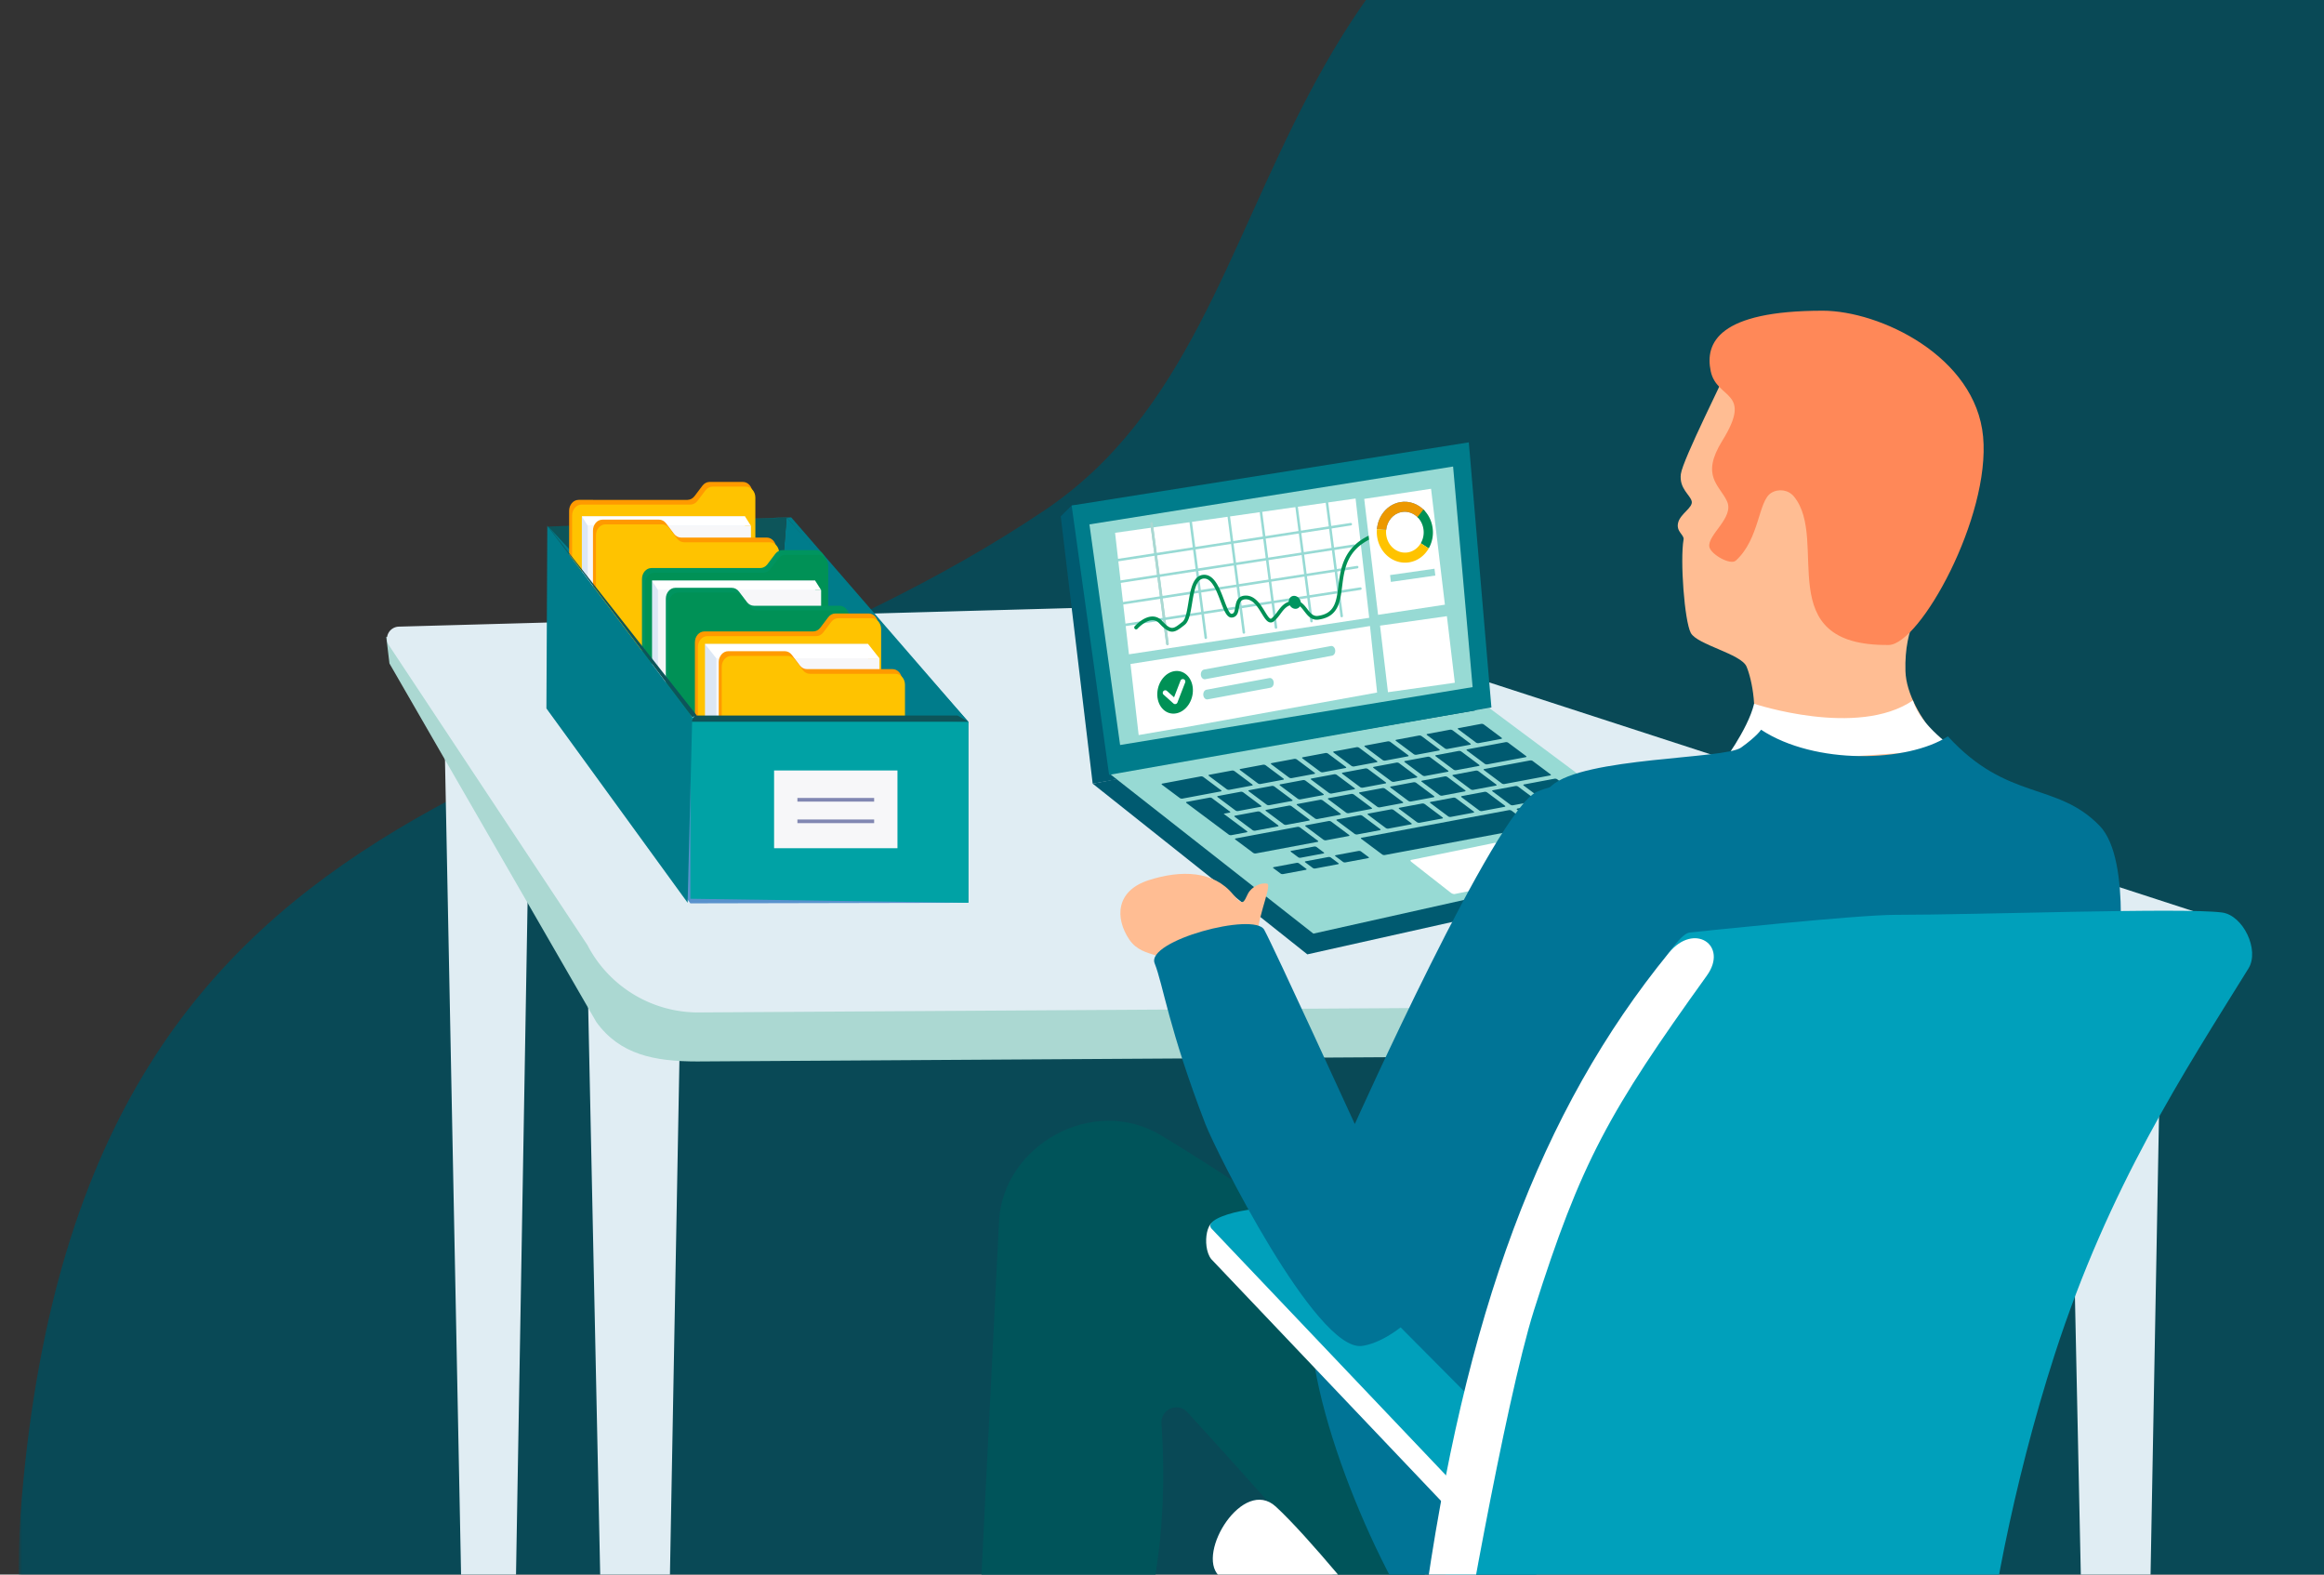 <svg xmlns="http://www.w3.org/2000/svg" xmlns:xlink="http://www.w3.org/1999/xlink" width="372" height="252" xmlns:v="https://vecta.io/nano"><rect width="100%" height="100%" fill="#333333" stroke="none"/><style><![CDATA[.B{fill:#fff}.C{fill:#97dad4}.D{fill:#009156}.E{fill:#ffc300}.F{fill:#007c8b}.G{fill:#ff9a00}.H{fill:#f7f7f9}.I{fill:#005a70}.J{fill:#00945f}.K{fill:#dce7f5}]]></style><defs><path id="A" d="M0 .222h488.572V455H0z"/><path id="B" d="M183.815 150.239c-.074-.022-.132-.085-.143-.167l-2.545-19.287a.2.2 0 0 1 .172-.225.2.2 0 0 1 .224.173l2.546 19.288c.014.109-.063.21-.173.225-.028.004-.056.001-.082-.006"/><path id="C" d="M221.11 127.365c1.496-.268 2.946.302 3.943 1.392l-1.068 1.103c-.668-.716-1.631-1.089-2.623-.911-1.357.244-2.343 1.439-2.482 2.853l-1.476-.126c.187-2.134 1.665-3.944 3.706-4.311"/></defs><g transform="translate(3 -47)" fill-rule="evenodd"><mask id="D" class="B"><use xlink:href="#A"/></mask><path d="M431.619 39.946S379.476-13.877 288.983 3.778c-98.763 19.269-79.498 94.413-124.737 124.86C95.648 174.806 10.758 166.211.489 286.731s143.892 180.881 215.565 166.064c63.458-13.118 213.13-52.969 266.06-239.925 17.341-61.251-.803-127.296-47.622-170.334l-2.873-2.59" fill="#094956" mask="url(#D)"/><path d="M91 201l3.088 146h9.264L106 203.393zm237 0l3.088 146h9.264L343 203.393zM68 157l2.882 146h8.647L82 159.394z" fill="#e0edf3"/><path d="M58.828 148.92l.511 4.261 33.12 57.396c3.769 5.199 9.279 6.301 16.117 6.301l238.645-1.471c2.287-1.455 2.484-5.71 5.583-8.156l2.525-7.532L58.828 148.92z" fill="#abd8d2"/><path d="M351.022 193.784a2.25 2.25 0 0 1 .286.113c6.824 3.304 4.506 13.665-3.144 13.665l-239.405 1.471c-7.461 0-14.302-4.166-17.739-10.802l-31.899-48.163a1.96 1.96 0 0 1 1.718-2.781l130.279-3.595c6.059 0 12.046 1.308 17.554 3.835.059.027.121.051.182.071l142.167 46.185z" fill="#e0edf3"/><g class="I"><path d="M171.905 172.419l34.359 27.319 58.936-13.176.965-3.318-33.638-22.454z"/><path d="M171.905 172.419l-5.114-42.778 1.748-1.737 61.171-6.795 3.449 40.317z"/></g><path d="M174.51 170.742l32.719 25.678 58.936-13.176-30.769-22.925z" class="C"/><path d="M174.531 171.008l-5.992-43.105 63.572-10.109 3.617 42.431z" class="F"/><path d="M176.293 166.231l-4.908-35.308 58.21-9.258 3.125 35.301z" class="C"/><path d="M233.256 165.837a.62.62 0 0 0 .423.095l3.624-.679c.131-.025.154-.107.051-.184l-2.844-2.124c-.103-.077-.293-.12-.423-.095l-3.624.679c-.131.024-.154.106-.051.183l2.844 2.124zm-3.595 4.332c.104.078.292.12.425.095l3.623-.679c.131-.025.153-.107.049-.184l-2.845-2.125a.62.62 0 0 0-.421-.094l-3.624.679c-.133.025-.154.107-.053.182l2.845 2.125zm2.736 3.148c.103.077.292.118.422.094l3.625-.679c.129-.024.155-.106.052-.183l-2.845-2.125a.62.62 0 0 0-.421-.094l-3.625.679c-.131.024-.153.107-.052.182l2.845 2.125zm6.361 2.467a.62.62 0 0 0 .421.095l3.625-.679c.129-.024.152-.107.05-.183l-2.845-2.125a.62.62 0 0 0-.422-.095l-3.624.679c-.13.024-.152.107-.049.184l2.844 2.124zm10.661 2.125a.61.61 0 0 0 .422.094l3.624-.679c.131-.024.154-.106.051-.183l-3.34-2.494a.63.63 0 0 0-.423-.094l-3.624.679c-.131.024-.152.108-.052.183l3.34 2.494zm-6.249 1.17c.102.077.325.113.497.08l4.748-.89c.17-.032.227-.12.124-.197l-3.34-2.494c-.1-.075-.325-.113-.495-.081l-4.749.89c-.172.032-.226.122-.125.197l3.34 2.494zm-31.19 5.868c.086.064.261.095.392.071l3.622-.679c.132-.025.17-.096.084-.16l-1.235-.922c-.084-.063-.262-.096-.394-.071l-3.622.678c-.13.025-.166.097-.082.16l1.235.922zm-4.83.975a.57.57 0 0 0 .392.071l3.622-.679c.132-.025.17-.096.084-.16l-1.235-.922a.58.58 0 0 0-.394-.071l-3.622.679c-.13.024-.166.096-.082.16l1.235.922zm-5.144.9c.082.061.256.091.387.067l3.622-.679c.13-.024.172-.094.09-.156l-1.189-.888c-.081-.061-.258-.091-.388-.067l-3.623.679c-.13.024-.169.095-.088.156l1.189.888zm2.809-2.615c.082.061.256.092.387.067l3.622-.679c.13-.024.172-.095.09-.156l-1.189-.888a.57.57 0 0 0-.388-.066l-3.622.678c-.131.024-.17.095-.089.156l1.189.888zm13.425-.459c.102.077.294.119.424.094l23.583-4.418c.129-.024.154-.107.052-.183l-3.34-2.494a.63.63 0 0 0-.423-.094l-23.583 4.418c-.132.024-.154.108-.053.183l3.34 2.494z" class="I"/><path d="M243.732 178.47c.006.005.024.006.04.003l2.77-.519c.015-.003.023-.009.016-.013l-.208-.156c-.006-.004-.024-.005-.039-.003l-2.77.519c-.016.003-.023.009-.017.013l.208.155zm7.055-1.615c.006.005.017.008.024.006l1.175-.22-.207-.166c-.006-.005-.017-.008-.023-.006l-1.177.22.207.166z" fill="#135b6f"/><g class="I"><path d="M233.79 176.713c.101.076.292.119.423.094l3.624-.679c.129-.024.154-.107.052-.183l-2.844-2.124c-.102-.077-.295-.119-.424-.095l-3.624.679c-.131.025-.153.108-.051.184l2.845 2.125zm-4.99.935a.62.62 0 0 0 .421.094l3.624-.679c.13-.025.154-.107.052-.183l-2.844-2.125a.62.62 0 0 0-.424-.095l-3.623.679c-.129.024-.152.107-.049.183l2.845 2.125zm-4.99.935a.62.62 0 0 0 .421.094l3.625-.679c.129-.024.152-.107.049-.183l-2.844-2.125a.62.62 0 0 0-.422-.095l-3.624.679c-.13.025-.152.107-.049.184l2.845 2.125zm-4.991.935a.61.61 0 0 0 .421.094l3.625-.679c.131-.024.153-.107.052-.183l-2.845-2.124c-.102-.077-.293-.12-.424-.095l-3.624.679c-.13.025-.152.107-.049.184l2.845 2.125zm-4.99.935a.62.62 0 0 0 .424.094l3.623-.679c.13-.024.152-.107.05-.183l-2.844-2.124a.62.62 0 0 0-.422-.095l-3.623.679c-.132.025-.155.108-.053.184l2.845 2.125zm-4.992.933a.62.62 0 0 0 .423.094l3.623-.679c.131-.024.153-.107.052-.183l-2.845-2.124a.62.62 0 0 0-.424-.095l-3.623.679c-.13.024-.153.107-.05.184l2.844 2.125zm-11.24 2.106a.62.62 0 0 0 .422.094l9.874-1.85c.13-.025.152-.107.051-.183l-2.845-2.124a.62.62 0 0 0-.423-.095l-9.874 1.85c-.131.024-.153.107-.05.184l2.844 2.125zm29.834-9.247a.61.61 0 0 0 .42.094l3.625-.679c.13-.024.154-.106.051-.183l-2.845-2.125c-.101-.075-.29-.119-.421-.094l-3.624.679c-.131.024-.152.106-.051.182l2.845 2.125z"/><path d="M222.439 175.18a.61.61 0 0 0 .421.094l3.626-.68c.129-.024.153-.105.049-.182l-2.845-2.125a.61.61 0 0 0-.419-.094l-3.626.68c-.129.024-.152.107-.052.182l2.845 2.125zm-4.99.935a.62.62 0 0 0 .422.094l3.624-.679c.129-.024.156-.106.053-.183l-2.845-2.125a.63.63 0 0 0-.422-.094l-3.624.679c-.13.024-.153.107-.052.182l2.845 2.125zm-4.989.934a.61.61 0 0 0 .422.094l3.623-.679c.131-.025.155-.106.052-.183l-2.845-2.125a.62.62 0 0 0-.421-.094l-3.623.679c-.131.024-.153.107-.052.182l2.845 2.125zm-4.992.934a.61.61 0 0 0 .421.094l3.625-.68c.131-.024.154-.105.051-.182l-2.845-2.125c-.1-.075-.289-.118-.42-.094l-3.625.679c-.13.024-.153.107-.052.182l2.845 2.125zm-4.989.934a.61.61 0 0 0 .421.094l3.623-.679c.132-.025.156-.106.052-.183l-2.845-2.125c-.1-.075-.29-.118-.422-.093l-3.623.679c-.13.024-.152.107-.051.182l2.845 2.125zm-4.99.935a.61.61 0 0 0 .421.094l3.625-.679c.13-.024.153-.105.049-.183l-2.845-2.125a.62.62 0 0 0-.419-.094l-3.625.679c-.13.024-.152.107-.052.182l2.845 2.125zm27.205-8.754a.61.61 0 0 0 .424.095l3.624-.679c.13-.024.152-.106.048-.184l-2.845-2.125a.62.62 0 0 0-.42-.094l-3.624.679c-.131.025-.153.107-.052.183l2.845 2.125zm-4.989.934a.62.62 0 0 0 .423.096l3.624-.679c.131-.024.154-.106.049-.184l-2.845-2.125c-.101-.075-.291-.118-.421-.093l-3.624.679c-.129.024-.152.107-.051.182l2.845 2.125zm-4.991.935c.104.078.293.12.424.095l3.624-.679c.13-.024.152-.106.048-.184l-2.845-2.124a.61.61 0 0 0-.42-.094l-3.624.679c-.132.024-.154.107-.053.182l2.845 2.125zm-4.988.935c.103.078.292.12.422.096l3.624-.679c.131-.025.154-.107.049-.184l-2.845-2.125a.62.62 0 0 0-.421-.094l-3.624.679c-.131.024-.152.107-.051.182l2.845 2.125zm-4.993.933c.104.078.294.12.422.096l3.624-.679c.132-.024.153-.106.049-.184l-2.845-2.124a.61.61 0 0 0-.421-.094l-3.624.679c-.129.024-.151.107-.05.182l2.845 2.125zm-4.991.935c.103.078.293.12.425.095l3.624-.679c.129-.024.153-.106.048-.184l-2.845-2.125a.62.62 0 0 0-.42-.094l-3.624.679c-.132.025-.155.107-.053.183l2.845 2.125zm-4.989.935a.61.61 0 0 0 .423.095l3.624-.679c.131-.024.153-.106.049-.184l-2.845-2.125c-.101-.075-.29-.119-.421-.094l-3.624.679c-.13.024-.152.107-.051.182l2.845 2.125zm39.899-7.471c.103.078.293.12.424.096l6.145-1.152c.131-.025.153-.107.05-.184l-2.845-2.125a.62.62 0 0 0-.422-.094l-6.145 1.152c-.131.025-.153.107-.052.183l2.845 2.124zm-48.805 5.481c.102.077.293.12.423.095l6.145-1.152c.129-.024.153-.107.05-.183l-2.844-2.124a.62.62 0 0 0-.423-.095l-6.145 1.152c-.131.024-.154.106-.051.184l2.844 2.124zm51.542-2.334c.103.078.29.119.422.094l7.325-1.373c.131-.025.155-.106.052-.183l-2.845-2.125a.62.62 0 0 0-.422-.093l-7.325 1.373c-.132.025-.153.107-.052.182l2.845 2.125zm6.357 2.469a.62.62 0 0 0 .423.094l4.884-.915c.131-.025.153-.108.052-.183l-2.845-2.125c-.102-.075-.293-.119-.423-.094l-4.884.915c-.131.025-.153.108-.051.184l2.845 2.125zm-15.479-8.079c.103.077.292.12.424.095l3.622-.679c.131-.024.153-.107.051-.184l-2.844-2.124a.62.62 0 0 0-.423-.095l-3.622.679c-.133.025-.155.107-.052.184l2.844 2.124zm-4.969.929a.62.62 0 0 0 .423.095l3.624-.679c.13-.024.153-.107.051-.183l-2.844-2.124a.62.62 0 0 0-.423-.095l-3.624.679c-.131.024-.155.106-.051.184l2.844 2.124zm-4.988.934a.61.61 0 0 0 .422.095l3.624-.679c.13-.024.152-.107.049-.183l-2.844-2.124a.62.62 0 0 0-.422-.095l-3.624.679c-.131.024-.153.106-.049.183l2.844 2.124zm-4.992.936a.62.62 0 0 0 .423.095l3.622-.679c.131-.025.154-.107.051-.184l-2.844-2.124c-.103-.077-.292-.119-.423-.094l-3.622.679c-.131.024-.154.106-.051.183l2.844 2.124zm-4.988.934a.61.61 0 0 0 .421.095l3.624-.679c.131-.025.154-.107.051-.184l-2.844-2.124c-.103-.077-.292-.12-.423-.095l-3.623.679c-.131.025-.152.106-.049.183l2.844 2.124zm-4.993.933c.103.077.293.12.422.095l3.625-.679c.13-.024.152-.107.049-.183l-2.844-2.124c-.103-.077-.292-.119-.422-.095l-3.625.679c-.129.024-.153.106-.049.183l2.844 2.124zm-4.99.935c.103.077.293.12.423.095l3.624-.679c.131-.025.154-.107.052-.184l-2.844-2.124c-.103-.077-.293-.119-.424-.094l-3.623.679c-.131.025-.154.107-.051.184l2.844 2.124zm-4.989.935a.61.61 0 0 0 .421.095l3.626-.68c.129-.024.152-.106.048-.183l-2.844-2.124a.61.61 0 0 0-.421-.095l-3.626.679c-.13.024-.152.106-.048.183l2.844 2.124zm-2.763 1.346a.55.55 0 0 1 .221.01.52.52 0 0 1 .199.085l2.845 2.125c.048.036.074.076.065.112s-.052.061-.112.072l-.946.177 3.73 2.786c.048.036.072.077.062.111s-.052.06-.114.072l-2.441.458c-.062.011-.139.009-.222-.009s-.153-.049-.201-.085l-6.762-5.051c-.048-.036-.072-.075-.06-.111s.052-.061.114-.072l3.624-.679z"/></g><path d="M244.269 173.99c.006.005.024.006.039.003l2.77-.519c.015-.003.023-.009.017-.013l-.208-.155c-.006-.004-.025-.006-.039-.003l-2.77.519c-.016.003-.023.009-.017.014l.208.155z" fill="#135b6f"/><path d="M229.846 190.084l13.367-2.733c.154-.032.137-.171-.04-.309l-6.327-4.953c-.176-.139-.448-.225-.603-.194l-13.367 2.733c-.154.031-.137.17.039.308l6.328 4.954c.176.137.448.225.603.194m-13.68-44.209l-2.18-19.093-38.497 5.491 2.22 19.442z" class="B"/><use xlink:href="#B" class="C"/><use xlink:href="#B" fill="#abd8d2"/><g class="C"><path d="M196.047 148.41a.2.2 0 0 1-.143-.167l-2.441-18.768c-.014-.109.063-.21.173-.225a.2.2 0 0 1 .224.173l2.441 18.768a.2.2 0 0 1-.173.225.18.18 0 0 1-.082-.006m5.144-.796a.2.2 0 0 1-.143-.167l-2.398-18.442c-.015-.109.063-.21.173-.225a.2.2 0 0 1 .224.174l2.398 18.442c.015.109-.063.21-.173.225-.029.004-.056.001-.082-.006m10.52-1.831a.2.2 0 0 1-.143-.167l-2.378-18.287c-.014-.11.063-.21.173-.225a.2.2 0 0 1 .224.173l2.378 18.287c.014.11-.063.21-.173.225a.2.2 0 0 1-.081-.006m-21.757 3.473a.2.2 0 0 1-.143-.167l-2.441-18.767a.2.2 0 1 1 .397-.052l2.44 18.768a.2.2 0 0 1-.173.225c-.029.004-.056.001-.082-.006m16.931-2.658a.2.2 0 0 1-.143-.167l-2.409-18.429a.2.2 0 1 1 .397-.052l2.409 18.429a.2.2 0 0 1-.173.225c-.028.004-.056.002-.082-.006"/><path d="M175.469 136.901a.2.2 0 0 1-.143-.162c-.017-.109.059-.212.168-.229l37.691-5.814c.109-.016.211.058.229.168a.2.2 0 0 1-.167.229l-37.692 5.814a.2.2 0 0 1-.086-.006m.514 3.436a.2.2 0 0 1-.143-.162c-.017-.11.059-.212.168-.23l37.691-5.814c.109-.016.211.059.229.168a.2.2 0 0 1-.167.229l-37.692 5.814a.2.2 0 0 1-.086-.006m.513 3.438c-.072-.021-.129-.082-.142-.162-.017-.109.059-.212.168-.229l37.691-5.814c.109-.016.211.058.229.168a.2.2 0 0 1-.167.229l-37.692 5.814c-.03.004-.059.002-.087-.006m.514 3.436c-.072-.021-.129-.082-.142-.162-.017-.109.059-.212.168-.229l37.691-5.814c.11-.016.211.059.229.168a.2.2 0 0 1-.167.229l-37.692 5.814c-.03.004-.059.002-.087-.006"/></g><path d="M178.773 147.714a.3.3 0 0 1-.141-.487c.055-.063 1.368-1.541 2.816-1.56.608-.008 1.145.237 1.597.727 1.432 1.549 1.754 1.292 3.113.218l.114-.091c.515-.408.736-1.755.949-3.059.339-2.068.723-4.413 2.478-4.472 1.69-.056 2.547 2.211 3.234 4.035.359.95.845 2.252 1.211 2.211.381-.042.466-.339.583-1.057.119-.735.284-1.742 1.487-1.851 1.61-.146 2.555 1.396 3.243 2.522.324.53.69 1.133.933 1.17.017.004.065.012.158-.065.369-.305.658-.695.938-1.073.616-.832 1.253-1.693 2.738-1.752.97-.036 1.534.691 2.031 1.336s.931 1.208 1.697 1.104c2.73-.374 2.975-2.326 3.286-4.799.343-2.73.77-6.129 4.964-8.097a.3.3 0 0 1 .4.144c.07.15.005.329-.145.401-3.894 1.827-4.282 4.909-4.623 7.627-.315 2.512-.614 4.884-3.8 5.319-1.109.152-1.717-.637-2.253-1.332-.467-.605-.869-1.129-1.533-1.102-1.197.047-1.699.725-2.279 1.508-.301.407-.613.828-1.039 1.18-.202.166-.417.231-.64.194-.507-.085-.878-.688-1.344-1.45-.64-1.046-1.434-2.35-2.677-2.237-.705.063-.819.554-.948 1.348-.105.652-.238 1.463-1.11 1.56-.825.089-1.271-1.096-1.838-2.597-.62-1.644-1.395-3.691-2.652-3.646-1.263.043-1.589 2.039-1.906 3.969-.243 1.481-.472 2.881-1.17 3.432l-.114.091c-1.505 1.192-2.186 1.602-3.925-.28-.338-.365-.714-.54-1.15-.534-1.183.016-2.36 1.342-2.372 1.355-.079.091-.201.122-.309.091" class="D"/><path d="M205.22 143.429c.047.574-.348 1.026-.881 1.01s-1.003-.496-1.05-1.07.348-1.027.881-1.01 1.003.496 1.05 1.07" class="J"/><path d="M228.285 143.774l-2.217-18.551-10.699 1.623 2.217 18.551z" class="B"/><path d="M226.751 139.11l-7.111 1.019-.133-1.093 7.111-1.018z" class="C"/><use xlink:href="#C" fill="#5992cd"/><use xlink:href="#C" fill="#ec9800"/><path d="M225.695 134.765l-1.274-.826a3.47 3.47 0 0 0 .421-2.297c-.119-.752-.467-1.401-.951-1.878l.958-1.217c.74.714 1.271 1.694 1.451 2.833a5.18 5.18 0 0 1-.605 3.385" class="D"/><path d="M224.844 128.543l-.953 1.221.956-1.218" fill="#2663a8"/><path d="M225.695 134.765l-1.276-.829c-.439.752-1.157 1.306-2.031 1.463-1.639.294-3.198-.912-3.481-2.692a3.53 3.53 0 0 1-.025-.905l-1.479-.116c-.036.418-.023.848.046 1.283.422 2.656 2.746 4.453 5.19 4.014 1.32-.237 2.404-1.078 3.056-2.218" class="E"/><path d="M223.89 129.763l-.002.001.002-.001z" fill="#2663a8"/><path d="M229.872 156.266l-1.269-10.653-10.702 1.515 1.269 10.653zm-12.44 1.568l-1.141-10.645-38.335 6.079 1.308 11.372 6.525-1.127.004.044z" class="B"/><path d="M184.929 154.422c-1.572.286-2.772 2.029-2.68 3.893s1.441 3.142 3.013 2.856 2.772-2.029 2.68-3.893-1.442-3.142-3.014-2.856" class="D"/><path d="M210.223 151.936l-20.312 3.768c-.327.061-.636-.237-.688-.662s.174-.822.501-.883l20.312-3.768c.328-.061.637.237.689.662s-.175.822-.502.883m-9.846 5.125l-10.075 1.869c-.328.06-.637-.238-.689-.663s.174-.822.501-.882l10.076-1.869c.328-.061.637.237.689.661s-.175.822-.502.883" class="C"/><path d="M184.983 159.67c-.056-.016-.109-.045-.155-.086l-1.574-1.408c-.165-.148-.179-.402-.031-.568a.4.4 0 0 1 .565-.032l1.142 1.023 1.03-2.663c.08-.207.312-.307.519-.229s.309.313.229.52l-1.24 3.203c-.047.122-.152.214-.28.245-.069.016-.14.014-.206-.005" class="B"/><path d="M274.459 103.99c-1.305 3.196-8.118 16.562-8.408 18.886s1.522 3.341 1.74 4.358-1.812 1.962-2.174 3.414 1 1.941.87 2.688c-.58 3.341.145 13.075 1.159 14.963s8.046 3.342 8.916 5.375 2.03 7.628.508 11.84-4.205 5.448-4.205 5.448l39.069-.581s-9.713-8.571-9.931-15.98 2.827-10.46 2.827-10.46l-30.37-39.951z" fill="#ffbd93"/><path d="M288.744 96.726c9.164 0 24.494 7.3 25.69 20.157s-10.107 33.288-15.113 33.341c-19.098.201-9.438-16.728-15.153-23.744-.889-1.091-2.456-1.325-3.656-.589-2.095 1.284-1.82 7.324-5.653 10.823-.881.804-4.012-1.008-4.24-2.179-.375-1.922 4.023-4.686 2.827-7.3s-4.28-4.025-.761-9.697c5.001-8.063-.87-6.537-1.848-11.114s1.305-9.697 17.909-9.697" fill="#ff8858"/><path d="M277.776 159.631c-.997 4.212-5.346 9.878-5.346 9.878l37.545-2.601s-5.609-3.718-6.77-7.814c-8.886 6.056-25.429.537-25.429.537" class="B"/><path d="M226.989 261.058c-5.179-6.374-27.659-22.474-44.191-32.378-10.851-6.501-25.121 1.577-25.873 13.589l-5.174 104.041c-.404 6.975 17.984 11.157 18.048 3.465.205-24.762 15.664-37.187 13.115-74.964-.153-2.27 2.623-3.474 4.156-1.796 17.607 19.27 37.198 41.916 37.198 41.916l2.72-53.872z" fill="#00545a"/><path d="M200.164 199.872s-12.612 8.063-14.352 3.487-5.763-2.615-8.046-5.993-2.228-7.791 3.126-9.506c5.199-1.666 10.392-1.513 13.509 2.315 1.603 1.967 1.685 1.198 2.338-.109.591-1.186 2.174-1.885 3.099-1.635s-2.392 7.137-1.251 9.207 1.577 2.234 1.577 2.234" fill="#ffbd93"/><g fill="#007496"><path d="M333.078 179.154c5.37 5.533 2.786 24.212 2.786 24.212L228.822 313.471c-8.776-9.442-21.666-37.92-22.089-54.452-.117-4.541 2.673-8.642 6.912-10.252 21.308-8.096 28.276-22.543 28.791-37.077.416-11.76-2.266-34.315 2.902-38.928s27.736-4.247 30.352-6.117 3.198-2.86 3.198-2.86c8.641 5.68 23.452 5.226 29.912 1.064 9.561 10.433 17.398 7.217 24.277 14.304"/><path d="M232.861 282.025l31.53-81.863-17.686 14.383-5.943 15.368-30.239 35.987z"/></g><path d="M232.589 292.39l-41.707-43.881c-1.631-2.07-.64-7.54 1.426-5.469s44.746 35.154 44.746 35.154l-4.465 14.196z" class="B"/><path d="M232.589 287.464l-41.707-43.881c-1.631-2.07 10.111-4.468 12.177-2.397l33.995 34.207-4.465 12.07z" fill="#00a0bb"/><path d="M189.943 226.893c-5.9-15.328-6.745-22.275-8.118-25.713-1.45-3.632 15.947-8.275 17.541-5.373s14.497 31.086 14.497 31.086 22.545-50.265 29.138-53.171 20.287-1.748 17.251 11.913c-4.25 19.129-9.746 30.62-16.414 42.242-4.284 7.465-8.495 14.328-18.466 27.33-3.493 4.556-7.811 6.908-10.422 7.207-7.301.834-23.313-31.121-25.007-35.52" fill="#007496"/><path d="M300.428 193.412c13.457 0 45.849-1.184 52.225-.377 3.418.433 6.076 6.029 4.257 8.96-10.328 16.647-22.325 34.909-31.004 61.736-6.741 20.835-10.945 43.53-11.307 53.461-.435 11.912-23.92 10.129-58.233 10.018-16.606-.053-33.513-.865-35.325-1.373 0-.507 18.103-65.526 18.103-65.526l19.571-52.009s6.306-11.808 8.755-12.06c1.621-.167 26.726-2.83 32.959-2.83" fill="#00a0bb"/><path d="M224.785 305.366c6.623-48.285 18.835-80.725 39.344-105.866 4.042-4.955 9.587-1.238 6.089 3.632-15.656 21.791-20.151 29.781-27.689 53.607-4.562 14.419-12.322 58.401-12.756 63.194s-8.125 9.879-12.688 4.794-21.38-21.936-25.004-25.568 3.914-15.835 9.133-11.041 15.054 16.972 17.38 19.985c3.133 4.057 5.283 3.891 6.192-2.738" class="B"/><path fill="#5992cd" d="M107.505 191.575l44.492-.091-31.12-36.01-36.121 5.214z"/><path d="M122.916 129.802l-2.038 25.672 31.12 36.01v-28.972z" class="F"/><path fill="#0d555a" d="M120.878 155.475H88.1l-3.343-24.202 38.159-1.471z"/><path d="M112.941 161.517l-28.184-30.244 38.159-1.471 27.361 31.715h-37.336zm-28.184-30.244l22.749 30.151 44.492 1.088-28.348-32.71-38.893 1.471z" class="F"/><path d="M88.1 143.837h29.332v-17.953c0-.968-.678-1.753-1.515-1.753h-5.338c-.436 0-.852.219-1.14.599l-1.264 1.671c-.287.38-.703.599-1.14.599H89.615c-.837 0-1.515.784-1.515 1.753v15.084z" class="G"/><path d="M88.577 144.591h29.332v-17.953c0-.968-.678-1.753-1.515-1.753h-5.338c-.436 0-.852.218-1.14.599l-1.264 1.671c-.287.38-.703.599-1.14.599H90.092c-.837 0-1.515.785-1.515 1.753v15.085z" class="E"/><path d="M90.135 147.146h26.112V129.64H90.135z" class="K"/><path d="M91.089 148.654h26.112v-17.505H91.089z" class="H"/><path d="M117.201 131.149l-.954-1.508H90.135l.954 1.508z" class="B"/><path d="M121.249 149.87H91.917v-17.953c0-.968.678-1.753 1.514-1.753h9.056c.437 0 .852.218 1.14.599l1.264 1.671c.288.381.703.599 1.14.599h13.704c.836 0 1.514.785 1.514 1.753v15.084z" class="G"/><path d="M121.726 160.68H92.394v-28.008c0-.968.678-1.753 1.514-1.753h9.056c.437 0 .853.218 1.14.598l1.264 1.672c.288.38.703.598 1.14.598h13.704c.836 0 1.514.784 1.514 1.753v25.14z" class="E"/><path d="M99.76 160.783h29.332v-23.987c0-.968-.678-1.753-1.515-1.753h-5.338c-.436 0-.852.218-1.14.598l-1.264 1.671c-.288.381-.703.598-1.14.598h-17.422c-.837 0-1.515.785-1.515 1.753v21.118z" class="J"/><path d="M100.237 161.537h29.332v-23.986c0-.968-.678-1.753-1.515-1.753h-5.338c-.436 0-.852.218-1.14.598l-1.264 1.672c-.288.38-.703.598-1.14.598h-17.422c-.837.001-1.515.785-1.515 1.753v21.118z" class="D"/><path d="M101.37 163.465h26.112v-23.539H101.37z" class="K"/><path d="M102.324 158.939h26.112v-17.505h-26.112z" class="H"/><path d="M128.436 141.435l-.954-1.508H101.37l.954 1.508z" class="B"/><path d="M132.909 160.782h-29.332v-17.953c0-.968.678-1.753 1.514-1.753h9.056c.437 0 .852.218 1.14.599l1.264 1.671c.288.38.703.599 1.14.599h13.704c.836 0 1.514.784 1.514 1.753v15.085z" class="J"/><path d="M133.386 161.536h-29.332v-17.953c0-.968.678-1.753 1.514-1.753h9.056c.437 0 .852.218 1.14.599l1.264 1.671c.288.381.703.599 1.14.599h13.704c.836 0 1.514.785 1.514 1.753v15.084z" class="D"/><path d="M108.233 164.891h29.332v-17.953c0-.968-.678-1.753-1.514-1.753h-5.338c-.436 0-.852.218-1.14.599l-1.264 1.671c-.287.381-.703.599-1.14.599h-17.422c-.837 0-1.515.785-1.515 1.753v15.084z" class="G"/><path d="M108.71 165.645h29.332v-17.953c0-.968-.678-1.753-1.514-1.753h-5.338c-.437 0-.853.219-1.14.599l-1.264 1.671c-.287.381-.703.599-1.14.599h-17.422c-.836 0-1.514.784-1.514 1.753l-.001 15.084z" class="E"/><path d="M109.844 167.574h26.112v-17.506h-26.112z" class="K"/><path d="M111.658 169.866h26.112v-17.505h-26.112z" class="H"/><path d="M137.77 152.361l-1.814-2.293h-26.112l1.814 2.293z" class="B"/><path d="M141.382 170.924H112.05v-17.953c0-.968.678-1.753 1.514-1.753h9.056c.437 0 .853.218 1.14.599l1.264 1.671c.288.38.703.599 1.14.599h13.704c.837 0 1.514.784 1.514 1.753v15.085z" class="G"/><path d="M141.859 171.678h-29.332v-17.953c0-.968.678-1.753 1.514-1.753h9.056c.437 0 .853.218 1.14.599l1.264 1.671c.288.381.703.599 1.14.599h13.704c.836 0 1.515.785 1.515 1.753v15.084z" class="E"/><path fill="#00a2a5" d="M107.505 190.84l44.493.645v-28.972l-44.493-.735z"/><g fill="#0d555a"><path d="M151.999 162.512l-1.721-.995h-42.038l-.734.995z"/><path d="M107.804 161.777l.734-.259-23.781-30.244z"/></g><path d="M89.11 145.78c-.103.105-.164.298-.164.581v2.772c0 .814.494 2.046 1.104 2.752l7.005 8.105c.128.149.251.26.366.339-.194.197-.542.077-.94-.384l-7.004-8.105c-.61-.705-1.104-1.938-1.104-2.752v-2.772c0-.643.308-.831.737-.536" fill="#8187b2"/><path d="M84.464 160.379l22.606 31.106.734-29.708-23.197-30.628z" class="F"/><path d="M120.907 182.75h19.75v-12.443h-19.75z" class="H"/><path d="M124.64 178.737h12.284v-.585H124.64zm0-3.446h12.284v-.585H124.64z" fill="#8187b2"/></g></svg>